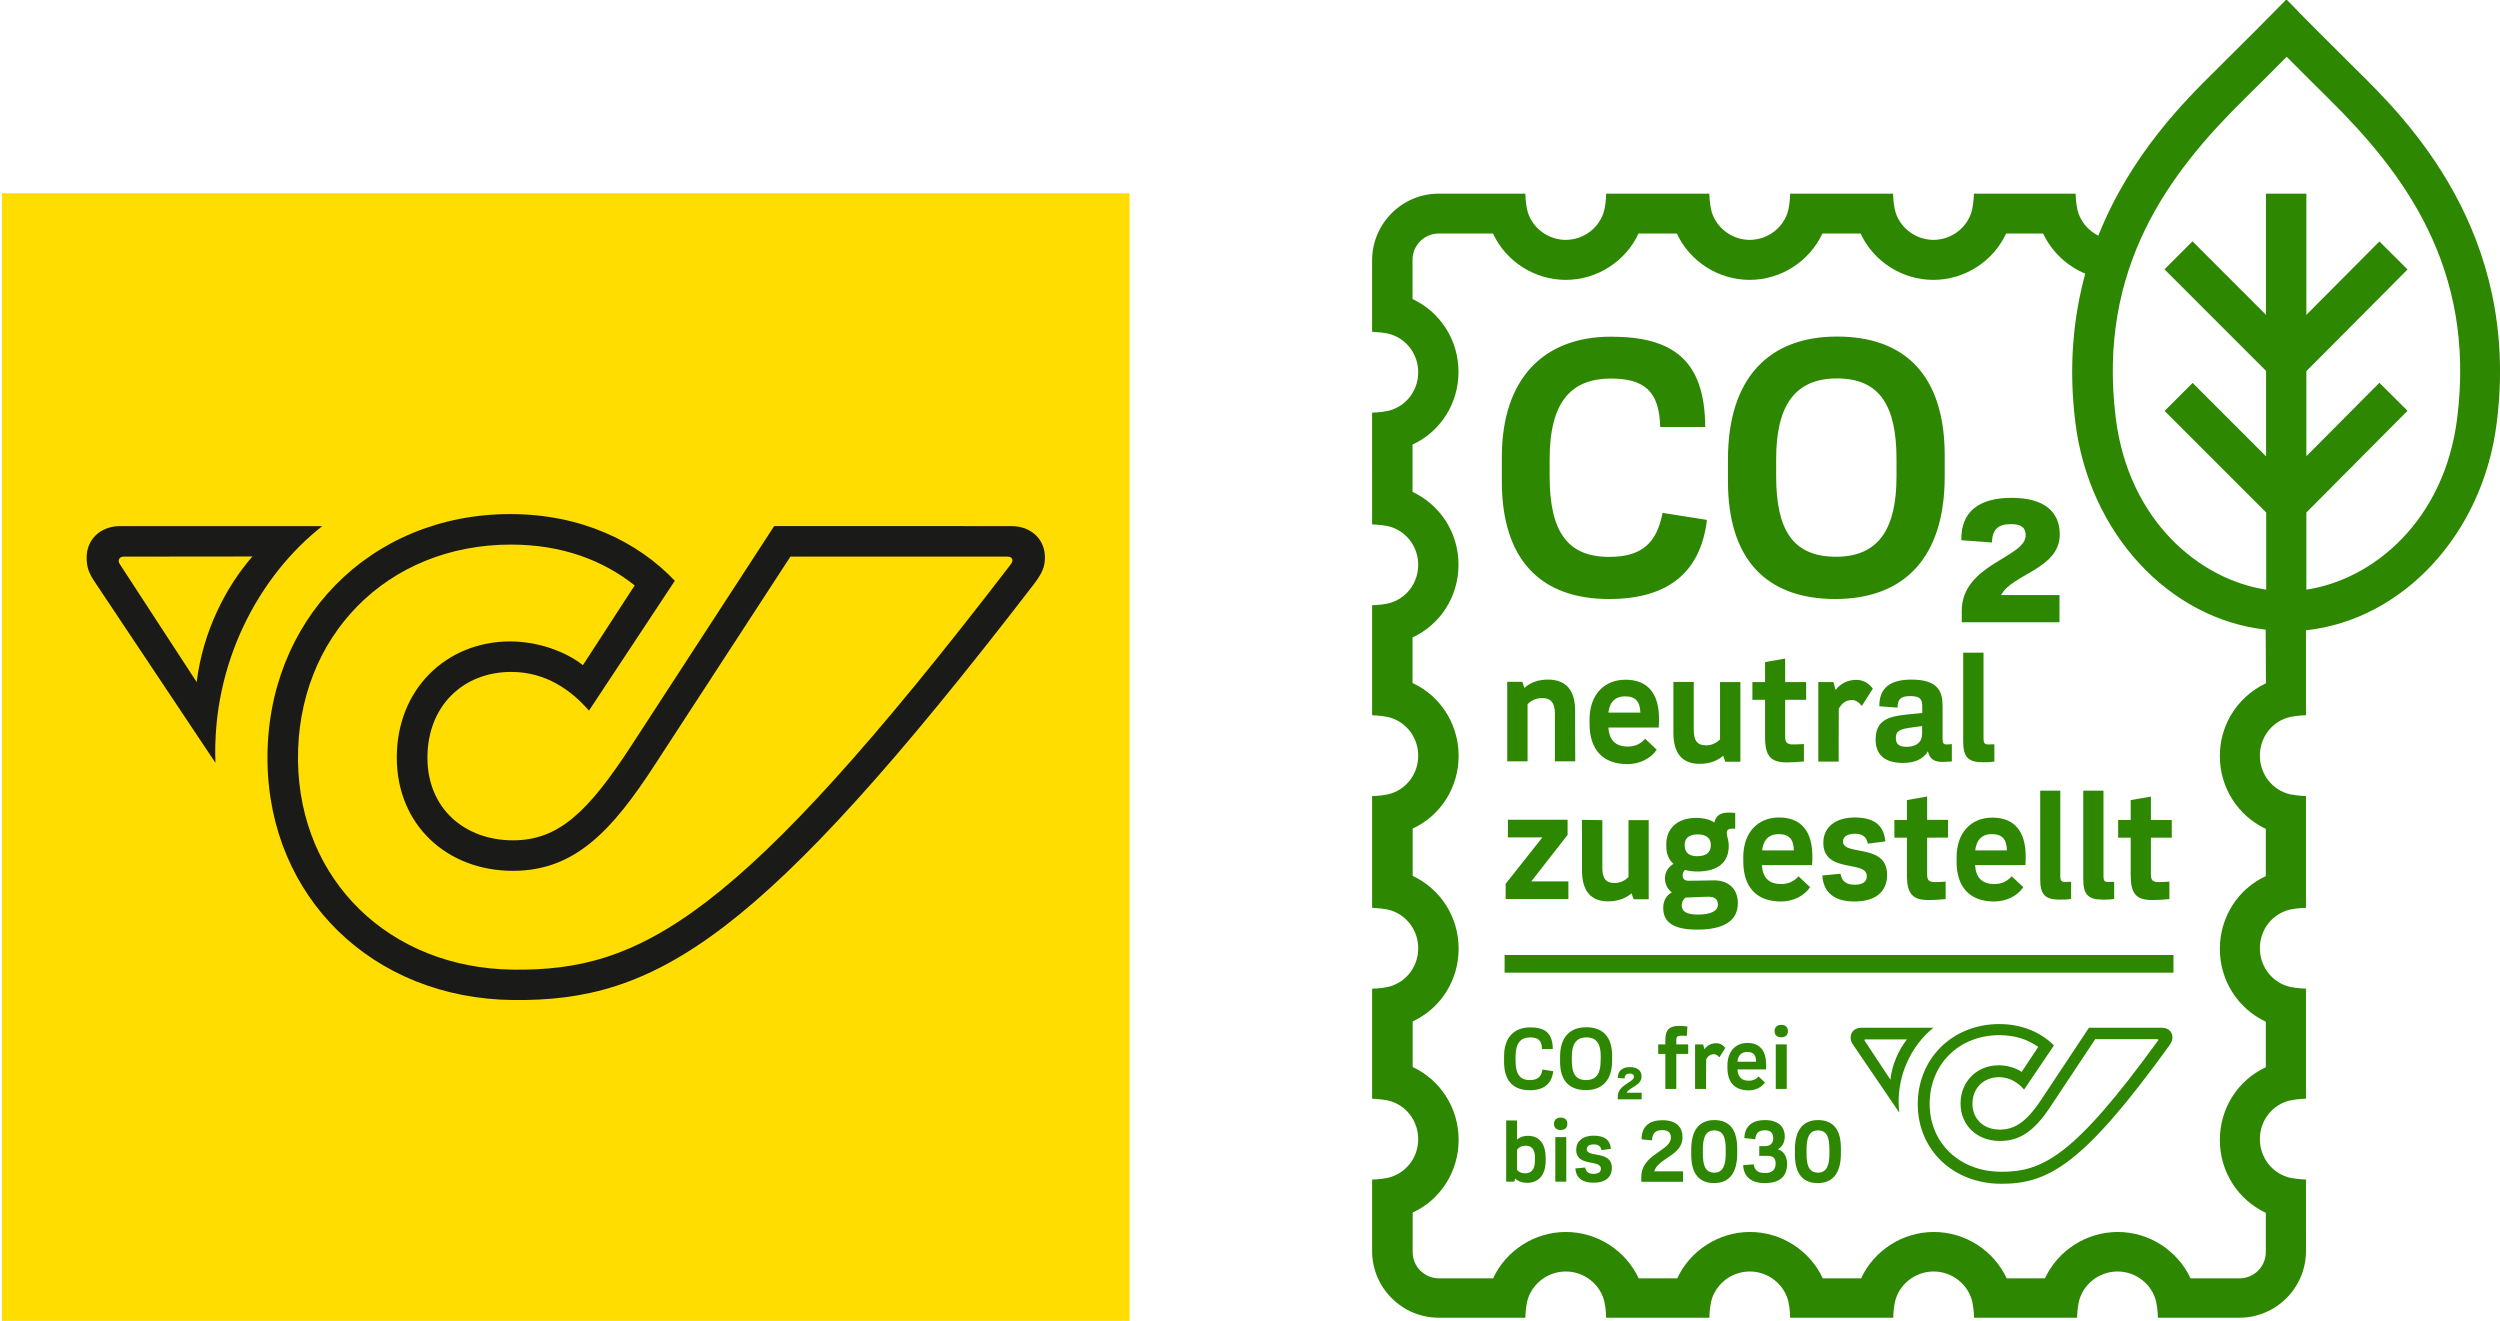 <?xml version="1.0" encoding="utf-8"?>
<!-- Generator: Adobe Illustrator 28.0.0, SVG Export Plug-In . SVG Version: 6.00 Build 0)  -->
<svg version="1.1" id="Ebene_1" xmlns="http://www.w3.org/2000/svg" xmlns:xlink="http://www.w3.org/1999/xlink" x="0px" y="0px"
     viewBox="0 0 1892.7 1000" style="enable-background:new 0 0 1892.7 1000;" xml:space="preserve">
<style type="text/css">
    .st0{fill:#FFDD00;}
    .st1{fill:#1A1A18;}
    .st2{fill:none;}
    .st3{fill:#2D8700;}
</style>
<g>
    <rect x="1.5" y="146.3" class="st0" width="853.7" height="853.7"/>
    <g>
        <path class="st1" d="M163.1,577.5l-91.4-137c-4.7-7-6.1-11.4-6.1-18.5c0-13.4,10.2-23.7,25.5-23.7H244
            C196.1,435.9,160.3,502,163.1,577.5z M93.8,421.4c-3.5,0-5,2.8-3.1,5.7l58.2,89.3c4.7-38.6,22.4-72.5,42.2-95.1L93.8,421.4z
             M765.6,398.3c15.4,0,25.5,10.3,25.5,23.7c0,7-2,11.9-8.4,20.3c-207.9,270.3-286.1,316-394.4,314.8
            c-106.2-1.2-184.6-77.7-185.8-181c-1.2-106.3,77.5-186.9,183.9-186.9c53.5,0,96.3,20.8,124.5,50.5l-65,98.3
            c-13.4-15.4-32.6-29.3-58.8-29.3c-36.7,0-63.5,26-63.5,64.9c0,38.6,28.3,62.6,64.8,62.6c34.3,0,56.8-21.2,89.9-72.2l107.8-165.7
            H765.6z M762.9,421.4H598.4L495.9,578.8c-32.4,49.8-60.4,80.5-107.6,80.5c-49.5,0-87.9-34.4-87.9-85.8c0-51.5,37.2-87.7,85.7-87.9
            c21.2,0,42.4,7.7,55.2,18l39.2-60.4c-23.9-19-55-30.9-93.7-30.9C293,412.3,224.5,482,225.6,576c1.2,90.6,69.2,156.9,162.7,158.1
            c96.3,1.1,169.2-36.1,377.2-307.2C767.5,424,766.3,421.4,762.9,421.4z"/>
    </g>
    <rect x="1.5" y="146.3" class="st2" width="853.7" height="853.7"/>
</g>
<g id="CO2_neutral_Marke">
    <path class="st3" d="M1592,681.1c3.4,0,6-0.1,8.3-0.5l0.3-0.1v-12.9h-0.4c-1.7,0.1-2.8,0.1-4.2,0.1c-2.8,0-3.5-1-3.5-4.3v-64.8
        h-15.3v67.1C1577.2,677.2,1580.9,681.1,1592,681.1z M1139.9,669.1v11.5h47.5v-13.3h-28.1l27.4-35.1l0.1-0.1v-11.5h-45.2V634h26.1
        L1139.9,669.1L1139.9,669.1z M1613.4,605.7l-0.3,0.1v15h-9.5v13.4h9.5v28.5c0,13.9,4.2,18.7,16.3,18.7c3.9,0,8.1-0.2,12.7-0.7h0.3
        v-13.3l-0.4,0.1c-2.4,0.2-5.2,0.3-7.8,0.3c-4.3,0-5.8-1.4-5.8-5.7v-27.9h15.8v-13.4h-15.8v-17.7L1613.4,605.7z M1371.9,654.6
        c0.2-2.3,0.2-4.5,0.2-6.4c0-19.1-8.7-29.3-25.2-29.3s-27.1,11.8-27.1,30v3.2c0,19.6,10.1,30.4,28.5,30.4c9.1,0,17.5-4.1,21.9-10.6
        l0.2-0.2l-8.8-8.3l-0.2,0.3c-3.4,3.7-7.7,5.6-12.8,5.6c-9.3,0-14.1-4.7-14.7-14.3h38V654.6z M1334.1,643.8
        c0.6-5.7,3.3-12.3,12.6-12.3c7.7,0,11.2,3.8,11.4,12.3H1334.1z M1544.6,598.6v67.1c0,11.5,3.7,15.4,14.8,15.4c3.4,0,6-0.1,8.3-0.5
        l0.3-0.1v-12.9h-0.4c-1.7,0.1-2.8,0.1-4.2,0.1c-2.8,0-3.6-1-3.6-4.3v-64.8H1544.6L1544.6,598.6z M1404.1,669.8
        c-6.3,0-9.7-2.6-10.6-8l-0.1-0.3l-13.7,1.3v0.3c0.8,12.7,9.2,19.4,24.3,19.4c15.7,0,24.7-7.3,24.7-20.1c0-14.6-11.8-16.7-21.3-18.5
        c-6.5-1.2-12.1-2.2-12.1-6.8c0-3.7,3.4-5.9,9-5.9s8.9,2.4,9.7,7.2l0.1,0.3l13.3-1.7l-0.1-0.3c-1.1-12-8.6-17.8-23.1-17.8
        c-14.7,0-23.8,7.4-23.8,19.2c0,13.6,11.2,15.8,20.3,17.5c6.7,1.3,12.6,2.4,12.6,7.6C1413.5,667.5,1410.2,669.8,1404.1,669.8z
         M1509.7,682.5c9.1,0,17.5-4.1,21.9-10.6l0.2-0.2l-8.8-8.3l-0.2,0.3c-3.4,3.7-7.7,5.6-12.8,5.6c-9.3,0-14.1-4.7-14.7-14.3h38
        l0.1-0.3c0.2-2.3,0.2-4.5,0.2-6.4c0-19.1-8.7-29.3-25.2-29.3s-27.1,11.8-27.1,30v3.2C1481.2,671.7,1491.4,682.5,1509.7,682.5z
         M1508,631.5c7.7,0,11.2,3.8,11.4,12.3h-24C1496.1,638.1,1498.7,631.5,1508,631.5z M1259.2,687.5c0,11,8.3,16.3,25.6,16.3
        c20.5,0,30.9-6.8,30.9-20.1c0-10.6-6.9-17.2-18.1-17.2c-3.8,0-8,0.1-11.7,0.2c-3,0.1-5.5,0.1-7.4,0.1c-3,0-4.6-1.3-4.6-4
        c0-1.6,0.5-2.8,1.7-4.2c2.9,0.8,6.1,1.2,9.3,1.2c15.6,0,23.9-6.8,23.9-19.5c0-2.6-0.5-4.5-0.9-6.1c-0.3-1.4-0.6-2.6-0.6-3.8
        c0-1,0.2-1.7,0.8-2.1c0.8-0.8,2.5-1.1,5.2-0.9h0.4v-11.8l-0.3-0.1c-9.2-1.3-14.2,1-15.5,7.2c-3.4-2.3-8.1-3.5-13.9-3.5
        c-13.7,0-22.5,7.8-22.5,19.8v1.7c0,5.5,1.8,10,5.4,13.3c-4.2,2.7-6.4,6.4-6.4,10.9c0,5.3,2.7,8.8,5.2,10.7
        C1261.3,678.1,1259.2,682,1259.2,687.5z M1275.4,639.8c0-5.3,3.4-8.1,9.9-8.1c6.4,0,9.9,2.8,9.9,7.8v0.6c0,5.3-3.5,8.1-10.3,8.1
        c-8.2,0-9.4-4.9-9.4-7.8C1275.4,640.4,1275.4,639.8,1275.4,639.8z M1276.2,679.5c2.3,0,5.1-0.1,8.1-0.3c3.1-0.1,6.4-0.3,9.1-0.3
        c4.9,0,7.2,2,7.2,6c0,4.8-5.4,7.5-15.1,7.5c-8.4,0-12.3-2.2-12.3-7C1273.2,683,1274.2,680.9,1276.2,679.5z M1474.8,634.1v-13.4
        H1459V603l-15,2.7l-0.3,0.1v15h-9.5v13.4h9.5v28.5c0,13.9,4.2,18.7,16.3,18.7c3.9,0,8.1-0.2,12.7-0.7h0.3v-13.3l-0.4,0.1
        c-2.4,0.2-5.2,0.3-7.8,0.3c-4.3,0-5.8-1.4-5.8-5.7v-27.9L1474.8,634.1L1474.8,634.1z M1197.7,620.7V659c0,15.5,6.7,23.4,19.8,23.4
        c8.7,0,14.4-3.2,17.7-6.1l1.6,4.5h11.4v-59.9h-15.3V664c-3.2,3.1-6.6,4.5-10.6,4.5c-6.5,0-9.2-3.4-9.2-11.6v-36L1197.7,620.7
        L1197.7,620.7z M1282.3,552.5v-36.2h-15.4v38.5c0,15.6,6.7,23.5,19.9,23.5c8.8,0,14.4-3.2,17.8-6.1l1.6,4.5h11.4v-60.3h-15.4v43.4
        c-3.2,3.1-6.7,4.5-10.7,4.5C1285,564.2,1282.3,560.8,1282.3,552.5z M1139.1,736.4h506.4V723h-506.4V736.4z M1522.6,396.8
        c7.3,0,11,2.4,11,8.5c0,16.9-48.4,21.7-48.4,57.2v8.6h74v-20.6H1515c8.2-15.9,44.4-19.7,44.4-45.9c0-17.2-11.7-27.7-36.6-27.7
        c-23.8,0-38.4,10-37.9,32.1l23.1,1.7C1508.5,400.3,1513,396.8,1522.6,396.8z M1218.2,453.5c44.7,0,69.3-20.2,74.1-59.9l-33.6-5.3
        c-4.5,23.4-16.2,33.3-40.5,33.3c-31.2,0-45-18.7-45-61v-13c0-44.2,17-61,46.4-61c25.6,0,36.7,9.9,37.3,36.7h34.1
        c-0.3-50.9-24.7-68.4-71.4-68.4c-50.6,0-82.6,31.4-82.6,91.3V364C1136.9,423.7,1166.3,453.5,1218.2,453.5z M1336.6,501.2l-0.3,0.1
        v15.1h-9.6v13.4h9.6v28.6c0,13.9,4.3,18.8,16.3,18.8c3.9,0,8.1-0.2,12.8-0.7h0.3v-13.3l-0.4,0.1c-2.4,0.2-5.2,0.3-7.9,0.3
        c-4.3,0-5.9-1.4-5.9-5.7v-28.1h15.9v-13.4h-15.9v-17.8L1336.6,501.2z M1470.7,559.3v-24.6c0-10.5-2.8-20.2-23.5-20.2
        c-16.4,0-24.4,6.5-24.4,19.9v0.3l13.4,1h0.4v-0.4c0.1-7,3.8-8.3,9.8-8.3c7.5,0,8.9,2.6,8.9,7.8v5l-11.2,1.1
        c-15.6,1.5-24.1,5-24.1,19.1c0,11.5,7.1,17.6,20.6,17.6c9.2,0,15.4-2.9,19-8.8c1.1,5.4,4.5,8,10.4,8c2.6,0,5.2-0.1,7.4-0.3h0.3
        v-13.2l-0.4,0.1c-1.8,0.2-2.7,0.2-3.7,0.2C1471.4,563.6,1470.7,562.6,1470.7,559.3z M1455.2,555.4c0,6.4-4.2,10-11.8,10
        c-5.7,0-8.1-2-8.1-6.8c0-5.1,2.7-6.7,13.1-8l6.8-0.9V555.4z M1784.2,53c-23.4-23.1-42.2-42.2-42.4-42.4L1731-0.5l-10.9,11.1
        c-0.2,0.2-19,19.3-42.4,42.4c-22.8,22.5-64.5,63.6-89.1,125.4c-7.9-3.9-13.9-11.1-15.9-19.9c-1.2-5.5-1.3-11.9-1.3-11.9h-77
        c0,0-0.1,6.4-1.3,11.9c-3,13.4-15.4,23.1-29.3,23.1s-26.3-9.7-29.3-23.1c-1.2-5.5-1.3-11.9-1.3-11.9h-77.9c0,0-0.1,6.4-1.3,11.9
        c-3,13.4-15.4,23.1-29.3,23.1s-26.3-9.7-29.3-23.1c-1.2-5.5-1.3-11.9-1.3-11.9H1216c0,0-0.1,6.4-1.3,11.9
        c-3,13.4-15.4,23.1-29.3,23.1s-26.3-9.7-29.3-23.1c-1.2-5.5-1.3-11.9-1.3-11.9h-65.5c-27.9,0-50.5,22.7-50.5,50.5v54.1
        c0,0,6.4,0.2,11.9,1.3c13.5,3.1,23,15.2,23,29.3s-9.4,26.2-23,29.3c-5.5,1.2-11.8,1.3-11.9,1.3V397c0,0,6.4,0.2,11.9,1.3
        c13.5,3.1,23,15.2,23,29.3c0,14.1-9.4,26.2-23,29.3c-5.5,1.2-11.8,1.3-11.9,1.3v83.3c0,0,6.4,0.2,11.9,1.3
        c13.5,3.1,23,15.2,23,29.3s-9.4,26.2-23,29.3c-5.5,1.2-11.9,1.3-11.9,1.3v84.6c0,0,6.4,0.2,11.9,1.3c13.5,3.1,23,15.2,23,29.3
        s-9.4,26.2-23,29.3c-5.5,1.2-11.8,1.3-11.9,1.3v83.3c0,0,6.4,0.2,11.9,1.3c13.5,3.1,23,15.2,23,29.3s-9.4,26.1-23,29.3
        c-5.5,1.2-11.9,1.3-11.9,1.3v54.1c0,27.9,22.7,50.5,50.5,50.5h65.5c0,0,0.1-6.4,1.3-11.9c3-13.4,15.4-23.1,29.3-23.1
        c14,0,26.3,9.7,29.3,23.1c1.2,5.5,1.3,11.9,1.3,11.9h78.1c0,0,0.1-6.4,1.3-11.9c3-13.4,15.4-23.1,29.3-23.1
        c14,0,26.3,9.7,29.3,23.1c1.2,5.5,1.3,11.9,1.3,11.9h78c0,0,0.1-6.4,1.3-11.9c3-13.4,15.4-23.1,29.3-23.1s26.3,9.7,29.3,23.1
        c1.2,5.5,1.3,11.9,1.3,11.9h78c0,0,0.1-6.4,1.3-11.9c3-13.4,15.4-23.1,29.3-23.1c14,0,26.3,9.7,29.3,23.1
        c1.2,5.5,1.3,11.9,1.3,11.9h61.6c27.9,0,50.5-22.7,50.5-50.5V893c0,0-6.4-0.2-11.9-1.3c-13.5-3.1-23-15.2-23-29.3s9.4-26.2,23-29.3
        c5.5-1.2,11.9-1.3,11.9-1.3v-83.3c0,0-6.4-0.2-11.9-1.3c-13.5-3.1-23-15.2-23-29.3s9.4-26.2,23-29.3c5.5-1.2,11.9-1.3,11.9-1.3
        v-84.6c0,0-6.4-0.2-11.9-1.3c-13.5-3.1-23-15.2-23-29.3s9.4-26.2,23-29.3c5.5-1.2,11.9-1.3,11.9-1.3v-64.3
        c73.2-7.9,133.9-72.7,144.4-156.9C1908.6,175.5,1821.4,89.7,1784.2,53z M1715.5,517.3c-11.3,5.3-20.5,13.9-26.7,24.4l0,0
        c-5.2,9-8.2,19.5-8.2,30.7c0,24.2,13.9,45.3,34.8,55.1v35.8c-21,9.7-34.8,30.9-34.8,55.1c0,24.2,13.9,45.3,34.8,55.1V808
        c-21,9.7-34.8,30.9-34.8,55.1s13.9,45.3,34.8,55.1v29.7c0,11-8.9,19.9-19.9,19.9h-37.1c-9.7-20.9-31.2-35.1-55.1-35.1
        s-45.4,14.2-55.1,35.1h-29c-9.7-20.9-31.2-35.1-55.1-35.1s-45.4,14.2-55.1,35.1h-29c-9.7-20.9-31.2-35.1-55.1-35.1
        s-45.4,14.2-55.1,35.1h-29.2c-9.7-20.9-31.2-35.1-55.1-35.1s-45.4,14.2-55.1,35.1h-41c-11,0-19.9-8.9-19.9-19.9V918
        c21-9.7,34.8-30.9,34.8-55.1s-13.9-45.3-34.8-55.1v-34.5c21-9.7,34.8-30.9,34.8-55.1c0-24.2-13.9-45.3-34.8-55.1v-35.8
        c21-9.7,34.8-30.9,34.8-55.1c0-11.1-3-21.6-8.2-30.7l0,0c-6.1-10.5-15.3-19.2-26.7-24.4v-34.5c21-9.7,34.8-30.9,34.8-55.1
        s-13.9-45.3-34.8-55.1v-35.8c21-9.7,34.8-30.9,34.8-55.1s-13.9-45.3-34.8-55.1v-29.7c0-11,8.9-19.9,19.9-19.9h41
        c9.7,20.9,31.2,35.1,55.1,35.1s45.4-14.2,55.1-35.1h29c9.7,20.9,31.2,35.1,55.1,35.1s45.4-14.2,55.1-35.1h28.9
        c9.7,20.9,31.2,35.1,55.1,35.1s45.4-14.2,55.1-35.1h28c6.4,13.7,18,24.6,31.9,30.4c-8.9,32.6-12.8,70-7.5,112.6
        c10.4,84.1,71.1,148.8,144.1,156.9L1715.5,517.3L1715.5,517.3z M1860.3,316.5c-9.6,77.4-63.3,122.3-114.2,129.9V388l76.6-77
        l-21.3-21.2l-55.3,55.6V281l76.6-77l-21.3-21.2l-55.3,55.6v-91.8h-30.6v91.7l-55.6-55.6l-21.2,21.2l76.9,76.9v64.7l-55.6-55.6
        l-21.2,21.2l76.9,76.9v58.4c-50.8-7.7-104.3-52.6-113.9-129.9c-14.2-114.4,41.3-186.4,97.5-241.7c12.7-12.5,24.1-23.9,31.9-31.8
        c7.8,7.9,19.2,19.2,31.9,31.8C1819,130.1,1874.6,202.1,1860.3,316.5z M1389.5,453.5c51.7,0,82.8-30.9,82.8-92.7v-16
        c0-59.4-29-90-81.5-90c-51.4,0-82.6,31.2-82.6,93v16.5C1308.2,423.4,1337.2,453.5,1389.5,453.5z M1344.7,347.5
        c0-38.9,13-61,46.1-61c32.7,0,45,21.3,45,61v13.3c0,38.9-13,60.7-45.8,60.7c-33,0-45.3-20.7-45.3-61L1344.7,347.5L1344.7,347.5z
         M1486.3,494.1v67.5c0,11.5,3.8,15.5,14.9,15.5c3.4,0,6-0.1,8.4-0.5l0.3-0.1v-13h-0.4c-1.7,0.1-2.8,0.1-4.2,0.1
        c-2.8,0-3.6-1-3.6-4.4v-65.1L1486.3,494.1L1486.3,494.1z M1392.1,536.7c1.3-2.6,4.2-6.7,9.8-6.7c3.1,0,5,1.4,7.4,4.1l0.3,0.3
        l8.3-13.1l-0.2-0.2c-1.1-1.5-5.3-6.4-12.2-6.4c-6.5,0-12.1,2.7-15.8,7.7l-1.6-6h-11.5v60.2h15.4L1392.1,536.7L1392.1,536.7z
         M1346,870.1c3.4-2,5.2-5.3,5.2-9.7c0-7.6-5.2-12.4-15-12.4c-9.3,0-15.2,4.2-15.6,13.6l8.2,0.9c0.5-5,3-6.8,7.4-6.8
        c3.8,0,6.3,1.7,6.3,5.9c0,4.5-2.8,6.1-6.3,6.1h-4.3v7.4h6.3c3.3,0,6.1,0.9,6.1,5.7c0,5.2-3.1,7.3-8.1,7.3c-4.9,0-7.9-1.9-8.5-6.6
        l-8,0.6c0.4,9,6.4,13.6,16.4,13.6c11.3,0,16.9-5,16.9-14.8C1352.8,875.2,1350.3,871.4,1346,870.1z M1291.7,802c1-2,2.9-3.9,5.7-3.9
        c1.9,0,3.1,1,4.3,2.4l4.5-7.1c-1.2-1.7-3.6-3.6-6.8-3.6c-4.2,0-7.1,1.9-9,4.6l-1-3.7h-6.1v33.7h8.3L1291.7,802L1291.7,802z
         M1297.9,848c-11.2,0-17.5,7.3-17.5,22.2v4.1c0,14.3,6,21.4,17.3,21.4c11.1,0,17.5-7.3,17.5-22.3v-3.9
        C1315.2,855.1,1309.3,848,1297.9,848z M1306.5,873.4c0,8.1-1.7,14.4-8.6,14.4c-7.2,0-8.7-6.1-8.7-14.5v-3.1
        c0-8.2,1.7-14.4,8.6-14.4c7.3,0,8.7,6.2,8.7,14.4V873.4z M1269.1,787.3c0-2.4,0.9-3.2,3.8-3.2c1.4,0,2.9,0.1,4.2,0.1l0.4-7.1
        c-2.3-0.3-4.3-0.4-6.3-0.4c-7.4,0-10.4,3-10.4,10.5v3.5h-5.4v7.2h5.4v26.5h8.3v-26.5h9v-7.2h-9V787.3z M1273.8,861.1
        c0-8.3-5.2-13-15.2-13c-9.8,0-15.8,4.5-15.8,14.5l7.9,0.7c0.3-5.6,2.8-7.7,7.9-7.7c4,0,6.4,1.6,6.4,5.7c0,10.1-22.4,12.4-22.4,29.7
        v3.7h31.6v-7.9h-21.8C1255.2,876.8,1273.8,874.9,1273.8,861.1z M1463.7,778.1L1463.7,778.1L1463.7,778.1L1463.7,778.1z
         M1636.7,778.1h-55.2l-36.3,54.7c-11.9,17.9-20.9,22.4-31.3,22.4c-12,0-20.6-7.9-20.6-19.5c0-11.9,8.4-20.2,20.2-20.2
        c8.5,0,14.7,4.6,18.9,9.4l22.6-33.4c-10.1-10.2-24.6-16.2-41.4-16.2c-35.6,0-62.1,26.4-61.7,61.4c0.4,34,26.7,59.1,62.3,59.5
        c36.5,0.4,62.9-14.5,127.9-104.3c1.9-2.7,2.6-4.2,2.6-6.4C1644.8,781.1,1641.5,778.1,1636.7,778.1z M1633.8,787.8
        c-63.8,87.9-87.6,99.7-119.6,99.3c-30.7-0.4-53-21.6-53.3-50.8c-0.3-30.3,22-52.6,52.8-52.6c11.5,0,21.3,3.1,29.4,8.9l-12.5,18.9
        c-4.5-3-11.1-5-17.4-5c-16.5,0-28.9,12.3-28.9,29c0,16.6,12.6,28.3,29.6,28.3c14.1,0,25.2-6,38.2-25.6l34.2-51.5h47
        C1634,786.9,1634.2,787.4,1633.8,787.8z M1348.6,775.9c-3.2,0-5.1,1.7-5.1,4.8c0,3,1.9,4.6,5.1,4.6c3.1,0,5-1.7,5-4.6
        C1353.6,777.6,1351.7,775.9,1348.6,775.9z M1337.1,806.1c0-10.2-4.4-16.5-14.1-16.5c-9.6,0-15.2,7-15.2,16.9v1.9
        c0,11.1,5.6,17.1,16.1,17.1c5,0,9.8-2.2,12.3-6l-4.8-4.5c-1.9,2.1-4.4,3.2-7.4,3.2c-5.5,0-8.3-2.9-8.6-8.6h21.7
        C1337.1,808.4,1337.1,807.2,1337.1,806.1z M1315.4,803.8c0.4-4.4,2.6-7.4,7.4-7.4c4.5,0,6.7,2.1,6.7,7.4H1315.4z M1352.7,790.7
        h-8.3v33.7h8.3V790.7z M1242.9,827.3h-11.4c2-4.3,11.3-5.3,11.3-12.3c0-4.4-3-7.1-8.8-7.1c-5.6,0-9.2,2.6-9.2,8.2l5.1,0.4
        c0.2-2.7,1.4-3.7,4-3.7c1.9,0,3.1,0.6,3.1,2.3c0,4.6-12.2,5.9-12.2,15.1v2.1h18L1242.9,827.3L1242.9,827.3z M1376.4,848
        c-11.2,0-17.5,7.3-17.5,22.2v4.1c0,14.3,6,21.4,17.3,21.4c11.1,0,17.5-7.3,17.5-22.3v-3.9C1393.8,855.1,1387.8,848,1376.4,848z
         M1385,873.4c0,8.1-1.7,14.4-8.6,14.4c-7.2,0-8.7-6.1-8.7-14.5v-3.1c0-8.2,1.7-14.4,8.6-14.4c7.3,0,8.7,6.2,8.7,14.4V873.4z
         M1192.5,538.2c0-15.7-6.9-23.7-20.5-23.7c-7.2,0-13.3,2.1-17.9,6.3l-1.6-4.6h-11.4v60.2h15.4v-43.3c3.3-3.2,6.8-4.6,11.1-4.6
        c6.6,0,9.6,3.7,9.6,11.9v36h15.4C1192.5,576.4,1192.5,538.2,1192.5,538.2z M1156.7,859.9c-3.4,0-6.2,1-8.2,2.9v-14.5h-8.2v46.3h6.1
        l0.8-2.4c2.1,2.3,5.6,3.3,8.9,3.3c9.4,0,14.1-6.7,14.1-16.8v-2.4C1170.1,867.2,1166.4,859.9,1156.7,859.9z M1162,879.2
        c0,5.6-2.3,9.1-7.4,9.1c-2.6,0-4.8-1-6.1-2.6v-15.2c1.3-1.9,3.4-3.1,6.6-3.1c5.5,0,7,4.2,7,8.9L1162,879.2L1162,879.2z
         M1158.2,817.7c-7.5,0-10.8-4.5-10.8-14.6V800c0-10.6,4.1-14.6,11.1-14.6c6.1,0,8.8,2.4,8.9,8.8h8.2c-0.1-12.2-6-16.4-17.1-16.4
        c-12.1,0-19.8,7.5-19.8,21.9v4.3c0,14.3,7,21.4,19.5,21.4c10.7,0,16.6-4.9,17.7-14.4l-8.1-1.3
        C1166.9,815.3,1164,817.7,1158.2,817.7z M1255.8,550.4c0.2-2.3,0.2-4.5,0.2-6.4c0-19.2-8.8-29.4-25.3-29.4
        c-16.6,0-27.3,11.8-27.3,30.1v3.2c0,19.7,10.2,30.6,28.6,30.6c9.2,0,17.6-4.1,22.1-10.7l0.2-0.2l-8.8-8.3l-0.2,0.3
        c-3.4,3.7-7.7,5.6-12.8,5.6c-9.3,0-14.2-4.7-14.8-14.4h38.1L1255.8,550.4L1255.8,550.4z M1217.7,539.5c0.6-5.7,3.3-12.3,12.7-12.3
        c7.7,0,11.2,3.8,11.5,12.3H1217.7z M1463.7,778.1h-54.5c-4.8,0-8.1,3-8.1,7.3c0,2.3,0.5,3.6,2,5.8l34.8,51.1
        C1434.8,815.5,1447,791.6,1463.7,778.1z M1411.7,787.9c-0.3-0.5-0.1-1,0.5-1h31.5c-6.5,8.3-11.3,19.3-12.5,30.5L1411.7,787.9z
         M1177.5,894.6h8.3v-33.7h-8.3V894.6z M1200.9,777.7c-12.3,0-19.8,7.5-19.8,22.3v3.9c0,14.2,7,21.4,19.5,21.4
        c12.4,0,19.9-7.4,19.9-22.3v-3.8C1220.5,785.1,1213.6,777.7,1200.9,777.7z M1211.8,803.2c0,9.3-3.1,14.5-11,14.5s-10.8-5-10.8-14.6
        V800c0-9.3,3.1-14.6,11.1-14.6c7.9,0,10.8,5.1,10.8,14.6L1211.8,803.2L1211.8,803.2z M1201.3,870c0-1.9,1.5-3.6,5.4-3.6
        c3,0,5.2,1.2,5.7,4.3l7.2-0.9c-0.6-7-5.2-10-13-10c-9,0-13.3,4.8-13.3,10.7c0,13.2,18.7,7,18.7,14.3c0,2.3-1.5,3.9-5.6,3.9
        c-3.2,0-5.6-1.1-6.3-4.8l-7.4,0.7c0.5,7.9,6.2,10.8,13.7,10.8c9.4,0,13.9-4.5,13.9-11.2C1220.3,870.6,1201.3,876.8,1201.3,870z
         M1181.6,846.1c-3.2,0-5.1,1.7-5.1,4.8c0,3,1.9,4.6,5.1,4.6c3.1,0,5-1.7,5-4.6C1186.7,847.9,1184.8,846.1,1181.6,846.1z"/>
</g>
</svg>
